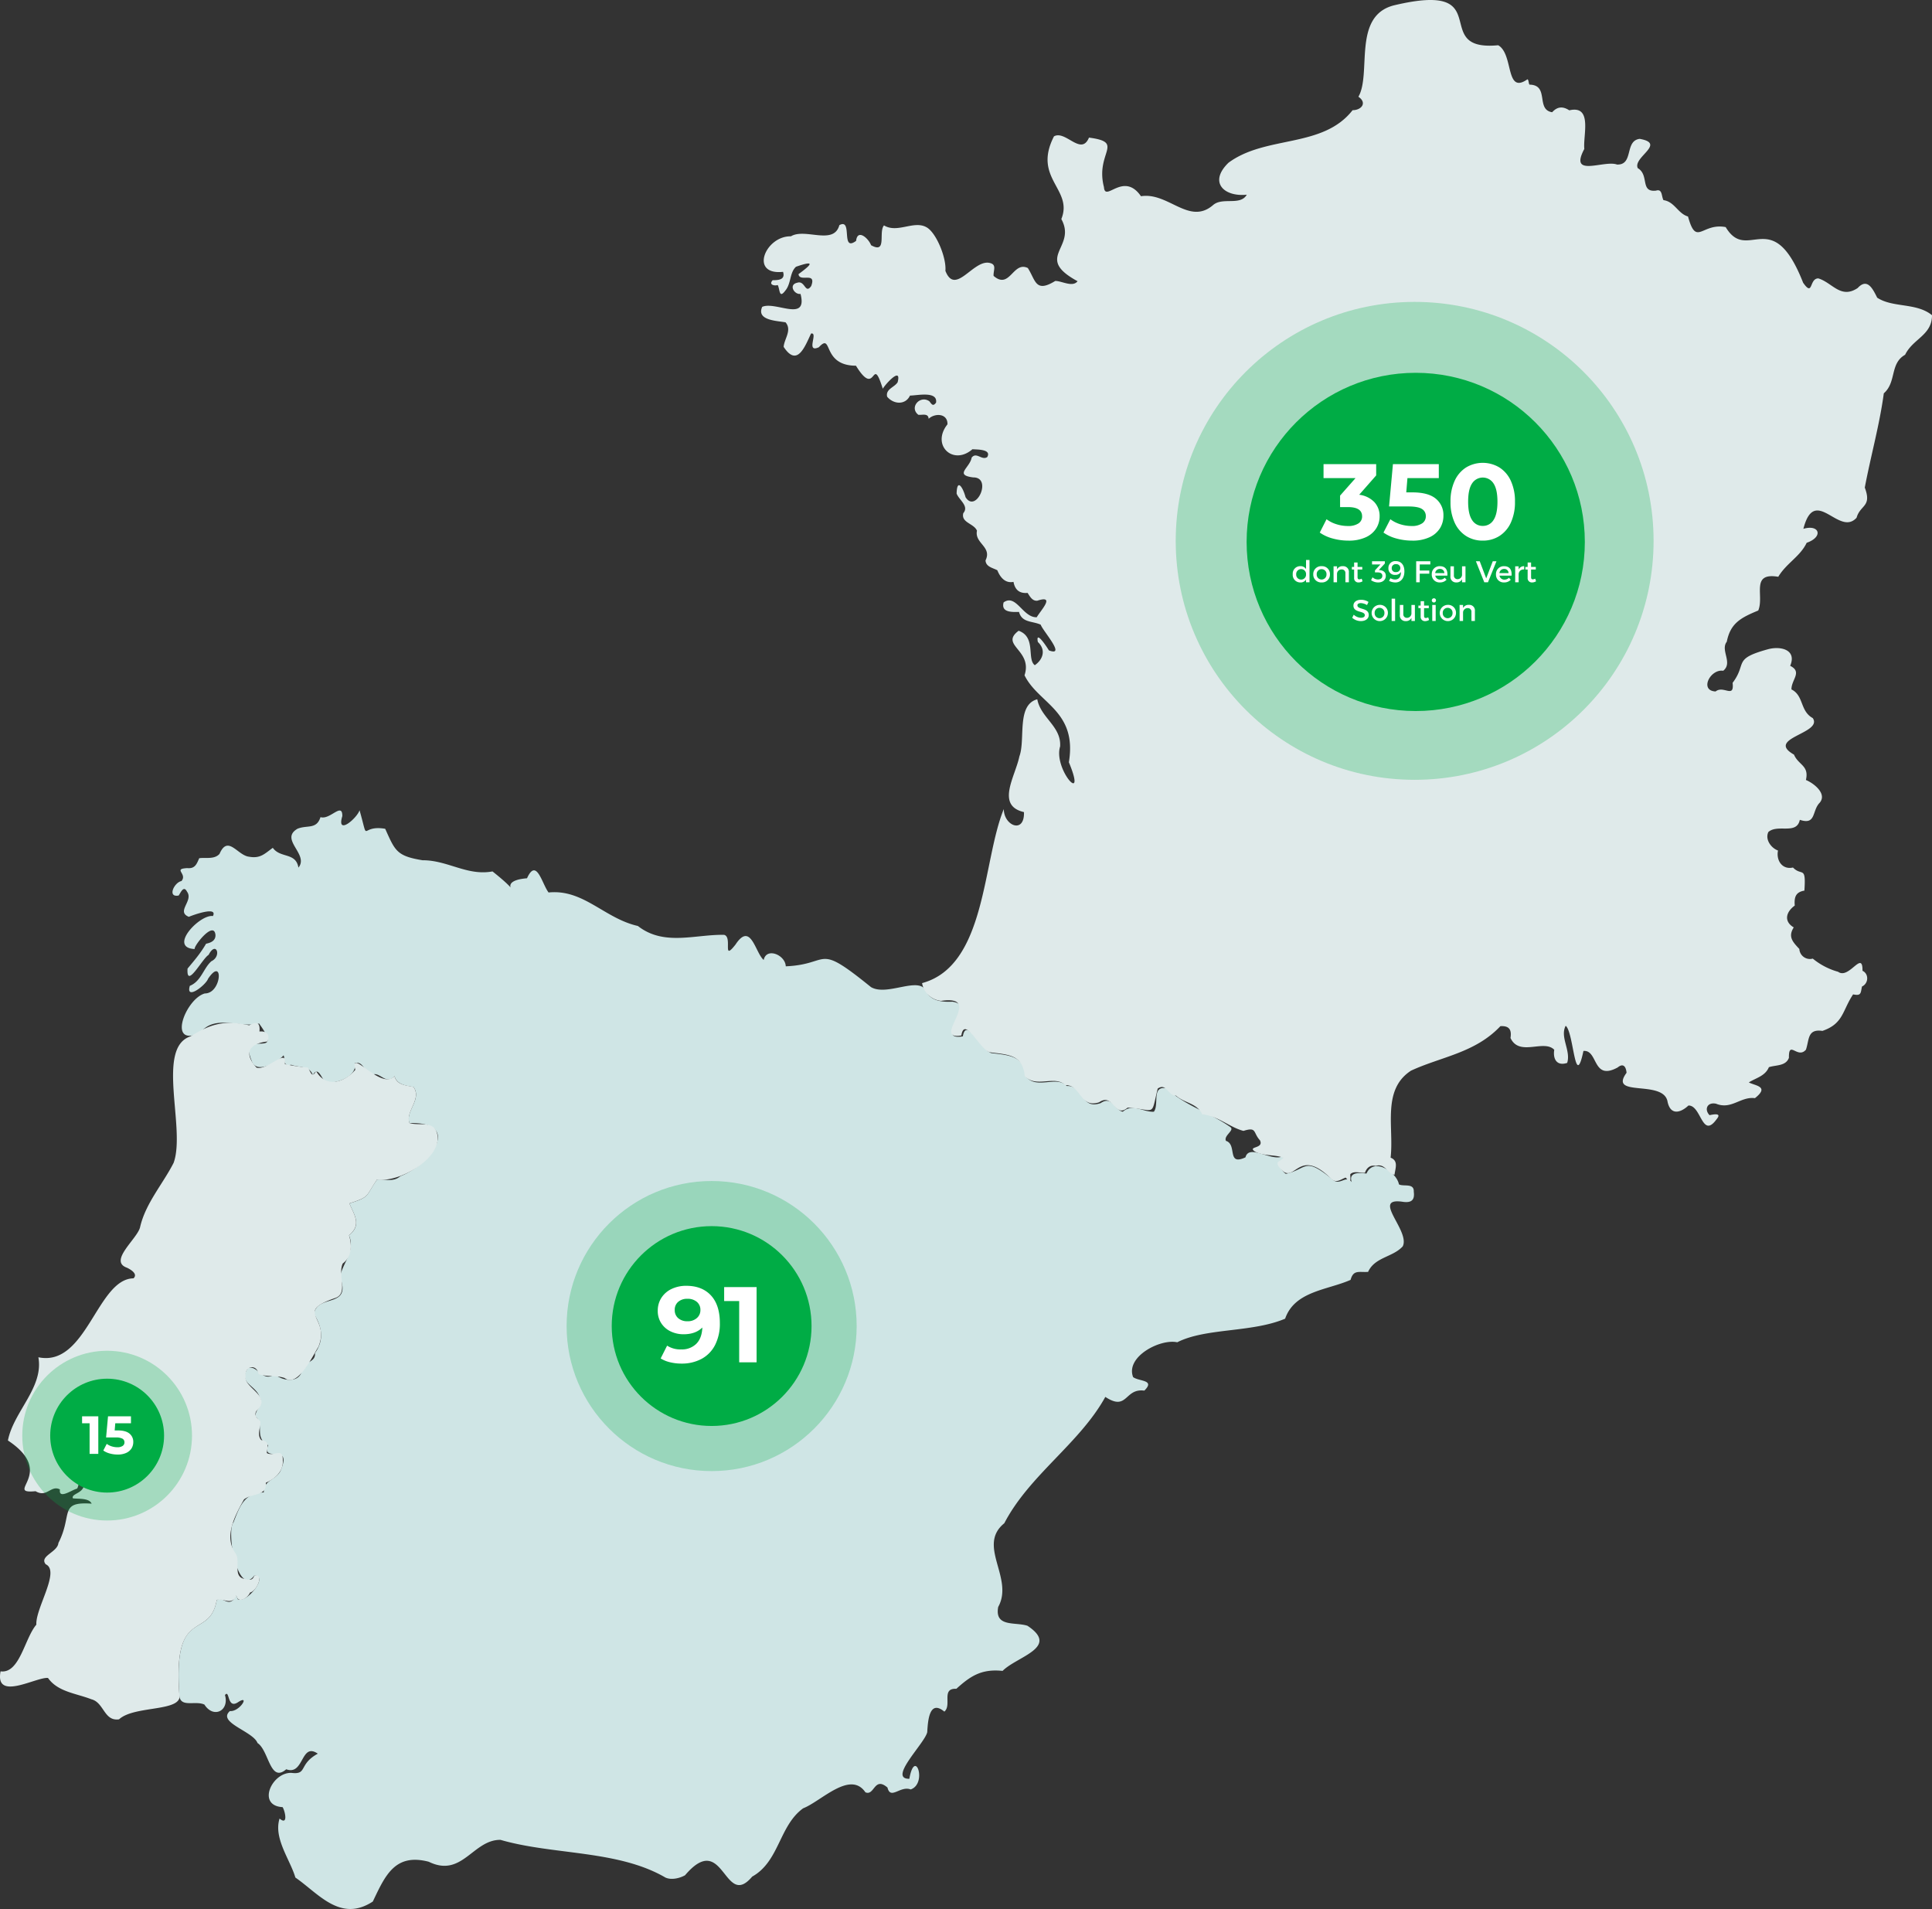 <svg xmlns="http://www.w3.org/2000/svg" width="899.22" height="888.429" viewBox="0 0 899.22 888.429"><rect x="0" y="0" width="899.22" height="888.429" fill="#333333" stroke="none"/><g transform="translate(-378.78 -1927)"><path d="M628.881,417.731c.542,3.876-1.009,5.313-4.961,4.782-15.249-2.387,3.5,13.507-.176,20.721-4.62,5.087-12.981,4.952-16.115,11.87-4.236.292-6.835-1.122-8.149,3.718-10.719,4.757-26.028,5.195-30.463,18.066-15.523,6.565-36.877,4.206-50.213,10.978-7.965-1.733-24.181,6.736-20.546,16.206,2.789,2.1,10.435,1.16,5.226,6.29-9.323-1.215-7.726,9.812-18.154,2.918-11.939,21.666-35.365,36.388-47.024,58.806-12.873,10.442,4.63,25.471-2.838,38.963-1.77,9.6,8.05,6.855,13.642,8.765,15.217,10.092-4.934,14.246-11.6,20.99-9.988-1.055-15.147,2.577-21.516,8.329-7.23-.328-1.956,7.521-5.581,10.624-7.044-5.831-7.657,4.347-7.971,9.564-1.155,5.214-18.487,21.806-8.324,21.7,2.582-14.751,8.5,2.229.62,4.956-4.829-1.9-9.371,5.047-10.8-.884-6.256-5.365-6.006,4.054-10.274,2.213-7.081-10.388-20.668,4.233-28.958,7.436-11.239,8.089-11.06,24.747-23.735,31.794-13.179,15.688-13.085-21.986-31.26-.618-2.5,1.391-6.352,2.331-9.12,1.061-22.151-12.915-52.268-10.42-76.776-17.542-12.84-.127-17.835,17.805-33.39,10.187-15.828-4.14-20.326,6.59-26.031,18.516-15.119,9.892-25.27-3.748-36.044-11.167-2.368-8.205-10.269-18.272-7.354-27.447,3.99,3.373,2.687-3.151,1.42-5.314-12.212-.681-4.931-16.363,4.161-15.939,7.5.92,3.137-3.978,12.221-8.944-8.056-5.517-6.3,10.338-14.7,7.259-7.613,6.579-8-8.731-13.375-12.218-1.993-5.47-18.94-9.53-12.841-14.877,4.561.449,9.618-7.981,3.721-4.077-5.134,3.338-3.742-6.29-6.02-3.365,2.125,7.26-5.286,11.118-9.566,4.429-4.424-2.083-11.885,1.979-11.688-5.135-2.863-41.284,13.992-24.378,17.448-43.57,2.349-1.657,5.044,2.645,7.612,0,1.5-2.036,1.215-2.759,2.127-.353,3.914,2.367,14.745-11.039,7.7-10.981C81.571,606.773,76,575.9,79.56,571.644c2.725-6.939,4.851-13.741,14.086-13.9-.133-5.738,5.242-5.518,7.7-9.833,6.1-14.006-8.9-3.327-5.67-12.13-6.742-3.786-1.469-8.951-5.84-13.464-.341-3.382,4.253-5.25,1.855-8.943-1.554-5.512-10.41-6.595-5.311-13.549,4.631-1.347,6.283,6.818,12.4,3.009,4.125,3.365,12.306,4.212,12.84-3.009,1.657-3.045,6.257-2.863,5.845-6.907,4.545-6.361,3.1-12.549-.444-18.242,1.455-9.531,17.677-2.277,12.132-17.27,1.234-6.675,7.24-11.951,4.165-19.3,5.965-4.872,2.571-9.2.174-14.878,9.58-2.984,7.428-3.18,12.841-11.073,3.756-.308,7.5,1.347,10.894-1.591,14.072-5.372,28.92-25.369,4.25-24.706-2.133-5.408,5.944-11.115,1.86-16.826-3.588-.579-7.733-1.116-8.853-5.049-3.941,4.6-7.177-2.728-10.627-.443-3.321-.857-3.778-6.843-7.883-5.578,1.491,5.929-8.753,10.129-13.814,8.679-1.668-1.772-3.385-7.569-5.667-3.1-1.657-4.572-6.132-3.341-10.156-4.842-3.84,1.23-2.665-2.778-3.481-4.369-2.5,2.962-12.648,9.1-14.817,2.6-6.7-16.063,16.362.4,3.42-17.415-8.941,2.317-20.447-4.572-27.451,4.366-15.5,7.028-6.815-15.833,2.186-18.356,8,.039,8.776-17.645,1.533-6.854-1,2.916-10.588,10.382-8.5,3.308,5.275-2.1,6.347-8.229,10.04-11.457,4.972-2.332,2.175-9.71-1.3-2.949-2.943,1.7-10.437,16.266-9.8,6.377,3.312-3.972,6.024-7.1,8.624-11.573,2.243-.446,4.509-1.43,4.366-4.131-.731-6.791-10.176,5.187-9.682,6.609-12.521-.6,2.453-16.31,8.5-15.346,2.354-4.628-8.867-.631-11.217.352-6.069-2.467,2.295-7.458-.827-11.688-1.544-3.023-2.834.181-3.894,1.772-5.441,1.064-2.117-6.089,1.3-6.73,2.894-3.45-4.209-5.667,2.715-6.024,3.691.369,4.391-2.051,5.551-4.6,2.947-.465,6.99.684,9.443-2.009,3.889-9.035,8.346.676,13.7,1.3,5.283.97,7.271-1.358,11.1-4.135,3.511,4.966,10.715,1.987,11.926,9.211,5.079-6.173-8.966-13.07-.469-18.066,4.474-1.894,8.892.474,10.741-5.432,4.405,1.458,10.2-7.207,10.158-.471-2.845,9.343,6.818.99,8.025-2.717,4.613,16.3-.1,6.54,11.929,8.618,4.6,10.2,5.264,12.658,17.36,14.641,11.725-.052,20.825,7.406,32.585,5.2,17.292,13.7-.353,4.545,16.059,3.186,4.424-9.765,6.928,2.532,10.038,6.617,16.255-1.673,25.952,12.063,41.562,15.585,12.141,9.528,26.659,3.848,40.143,4.131,4.092.992-1.143,12.753,5.316,4.489,7.15-10.823,9.131,3.817,13.1,7.207,1.263-6.041,10.1-2.335,10.274,2.949,21.454-.909,13.544-11.47,39.676,9.683,7.544,4.42,22.371-5.3,25.653,1.825,2.182,4.825,7.709,5.123,12.221,4.961,12.64,1.73-9.14,18.306,4.87,16.12,1.547-9.283,8.552,6.327,13.2,7.789,8.3,1.037,15.269,1.149,16.293,11.074,5.054,5.991,14.177-.813,18.863,4.247,7.737-.458,6.386,11.2,15.765,7.97,5.487-3.662,6.256,3.191,10.358,3.99,4.467-4.06,9.771.344,14.436,0,2.575-3.407-1.259-12.24,5.934-10.9,8.437,8.169,20.069,11.22,29.666,18.066,2.1,1.505-3.232,3.925-2.064,6.4,5.385,1.671.195,11.827,9.09,7.675,1.624-6.32,11.713,1.781,17-.353,2.78,1.117-.339,1.9-1.417,3.07a8.093,8.093,0,0,0,3.189,4.959c10.14-2.164,8.382-8.392,21.845,2.717,3.406,2.987,6.212-2.484,8.855,1.18-1.667-4.825,3.58-4.454,6.848-4.016,3.33-7.8,14.031-.727,15.114,5.019,2.083,1.168,7.058-.764,6.909,3.365" transform="translate(407.907 2063.818)" fill="#cfe5e5"/><path d="M203.712,356.32c.745,10.646-17.878,21.334-28.247,19.927-5.477,8.175-3.4,7.995-12.846,11.065,2.433,5.787,5.694,9.917-.177,14.88,1.489,4.61,1.315,9.965-2.921,13.107-2.419,5.259,2.574,13.591-3.184,15.941-20.042,6.87-2.32,8.748-8.149,22.848-2.634,4.121-9.619,19.248-15.674,14.524-4.081-1.472-7.937-.356-12.135-1.858-.935-4.82-6.38-3.93-6.11.971-.78,5.65,12.669,9.228,5.135,16.118-1.422,2.189.477,3.534,1.773,4.958.2,2.619-1.758,6.317.443,8.679,3.966.35,2.817,3.451,2.566,6.022,3.238,1.849,7.557-2.965,7.439,3.454.328,5.11-3.655,8.586-7.882,10.36.4,6.485-6.144,4.642-10.183,7.794-3.988,7.171-9.7,17.316-3.809,25.238,2.243,3.823-1.566,10.964,4.34,11.777,1.99.61,3.607.633,4.252-1.594,4.941-1.014,1.045,7.347-1.948,7.882-1.089,2.612-5.556,5.422-6.377,1.417-2.194,4.85-5.805,1.132-9.122,2.036-3.288,18.956-20.431,2.576-17.443,43.573,2.357,8.808-20.726,5.248-28.043,11.989-7.03,1.031-6.962-7.849-12.873-9.334-7.1-2.776-15.652-3.426-20.191-9.916C17.025,607.584-2.5,619.3.267,605.1c8.91,1.182,11.154-15.318,16.653-21.723-.465-7.637,11.258-24.986,4.368-28.1-3.178-3.82,5.542-5.6,5.9-9.917,6.785-13.257.025-19.344,15.467-18.3-1.152-2.729-6.465-2.133-8.734-2.481-1.08-2.52,7.023-2.291,4.719-8.5-2.072-2-1.825,3.169-2.831,4.013-2.426.587-8.619,5.181-7.91.356-4.176-2.205-6.044,3.983-11.336.826-15.161,1.4,10.2-8.3-12.876-23.611,2.607-13.394,16.723-24.686,14.174-38.729,22.393,4.707,27.324-36.52,44.276-36.728,2.182-2.067-1.318-4.129-3.067-4.955-8.725-3.092,4.983-13.558,6.138-18.892,2.5-11.007,10.583-20.061,15.588-29.874C86.6,352.647,72.466,315,88.585,309.618c9.644-5.915,15.991-7.714,27.4-5.187,3.616-1.967,5.167-1.248,4.781,2.891,3.15-.281,5.143,1.177,3.72,4.661-8.359.9-11.335,5.352-5.074,12.165,5.361,1.375,14.4-9.665,13.165-1.657a82.284,82.284,0,0,0,10.7,1.595c1.472,2.263,1.857,5.142,3.85,1.682,4.493,7.821,12.891,5.528,18.245-.62-2.85-10.867,11.923,9.916,18.242,2.922,1.061,4.136,5.283,4.294,8.855,5.047,3.98,5.771-3.9,11.4-1.861,16.826,5.008,1.5,12.25-1.734,13.108,6.377" transform="translate(378.78 2099.725)" fill="#dfeaea"/><path d="M770.683,146.689c.03,9.36-8.889,10.92-12.516,18.419-7.2,4.055-3.9,12.68-9.917,17.945-1.923,14.426-6.042,29.047-8.855,43.868,3.418,9-2.117,7.973-3.812,14.02-8.2,9.1-19.433-15.512-24.764,5.167,7.56-2.215,9.393,3.793,1.536,6.5-3.062,6.444-9.448,9.486-13.223,15.822-13.094-2.188-6.4,8.908-9.327,15.706-8.329,3.412-12.956,6.02-14.641,14.524-3.108,4,2.98,9.771-1.656,13.516-5.983-.956-11.237,9.277-3.542,9.625,3.7-3.015,8.786,3.541,7.91-4.015,6.915-9.148-.159-11.041,16.3-15.585,5.845-1.675,13.733.038,10.5,7.671,5.783,2.861.515,6.436.592,10.981,5.809,2.863,3.914,10.073,9.921,13.344,4.845,7.188-22.305,9.3-8.739,17,2.043,4.9,7.132,5.011,5.548,11.805,3.691,1.519,10,6.435,6.378,10.627-3.629,3.71-1.554,10.484-9.211,7.912-1.469,7.125-10.316,1.817-14.643,5.669-1.656,3.5,1.321,7.486,4.489,8.618-.945,4.573,1.968,9.046,6.967,7.91,4.128,4.275,6.127-1.188,5.313,10.751-4.192.687-4.79,3.244-4.485,6.962-4.148,2.974-5.176,7.394-.471,10.154-2.751,4.358-.529,6.692,2.6,10.035a4.953,4.953,0,0,0,6.259,4.487A32.119,32.119,0,0,0,727,452.264c5.079,3.724,11.463-10.393,11.336-.469,3.018,1.411,2.883,5.859-.24,7.323-.667,3.013-.248,4.464-4.132,3.657-5.041,7.524-4.449,13.623-14.29,17-7.058-1.047-6.071,4.121-7.668,8.742-3.911,4.525-8.051-4.768-7.913,3.776-1.482,3.968-6.138,3.28-9.329,4.369-1.719,4.176-6.115,5.016-9.327,7.084,2.905,1.569,9.825,1.827,2.833,7.321-6.675-.859-10.939,5.493-18.063,2.6-4.154-.9-5.63,2.665-3.071,5.314,1.529-.275,6.019-1.337,3.3,1.888-6.849,9.481-7.053-6.494-13.1-6.377-4.021,3.729-8.588,4.514-9.8-2.127-2.372-10-27.535-1.5-19.014-13.1-.278-3.053-1.624-4.555-4.132-2.481-11.851,6.455-9.007-8.326-15.938-7.679-4.024,18.992-4.435-8.743-8.263-11.714-2.794,5.281,2.517,11.488.7,17.269-4.837,1.621-6.708-1.832-6.02-6.111-4.892-5.033-16.212,3.384-20.368-5.49.622-3.862-.618-5.738-4.7-5.49-11.766,12.485-27.647,14.219-41.622,20.717-13.638,8.914-7.839,26.315-9.475,40.476,3.756,1.489,2.194,4.879,1.821,7.973-3.409-.673-4.4-5.5-8.787-4.134-2.613-.615-4.3,1.1-4.958,3.186-1.951.26-5.165-1.1-6.848.709-.008,2.092.648,4.952-2.127,1.533-2.233.738-4.307,2.853-6.73.589-15.921-15.906-16.945,4.3-24.206-5.426-2.232-2.933.81-2.6,1.891-4.371-3.492-1.515-8.963-.724-13.108-2.833-3.941-2.662,4.258-1.212,2.241-5.314-3.29-3.57-1.364-6.374-7.673-4.369-6.4-1.649-11.667-6.874-19.187-7.736-2.5-5.247-8.342-5.195-12.221-8.676-3.729.049-4.448-6.061-8.5-3.277-3.275,13.3-.563,9.866-13.993,8.852-6.146,5.338-6.581-7.141-13.282-2.475-9.151,2.935-8.277-8.185-15.762-7.973-4.864-4.857-13.615,1.563-18.863-4.25-.967-10.132-7.971-9.919-16.3-11.066-4.652-1.328-11.741-17.107-13.194-7.8-14.635,2.533,11.346-19.089-9.476-16.114a9.944,9.944,0,0,1-8.808-8.26c29.973-8.1,28.049-56.772,38.036-81-.006,7.759,9.72,11.768,9.387,1.413-13.212-3.057-4.092-16.456-2.128-25.948,2.9-7.847-1.458-23.936,8.321-26.566,1.6,8.667,11.244,12.6,10.631,21.963-3.285,10.589,12.81,28.354,4.074,7.35,3.985-23.98-14.2-27.286-20.64-40.468,3.916-11.794-11.747-13.99-2.743-20.725,8.263,2.91,3.7,13.227,7.526,16.03,3.716-2.569,5.394-7.052,1.42-10.806-1.16-5.832,4.2,2.306,5.135,3.9,8.279,3.147-2.911-9.147-3.806-11.955-3.9-1.781-8.753-.835-10.095-5.936-2.993.06-8.5.408-7.174-4.427,5.794-4.187,8.941,7.116,15.409,6.907,1.919-3.26,8.871-10.5.265-7.7-2.354.215-3.45-2.047-4.515-3.632-3.823.37-5.906-1.5-6.552-5.137-3.781.782-6.169-2-7.529-5.4-2.036-1.111-5.36-1.565-5.49-4.6,3.139-6.35-5.226-7.954-3.986-13.814-1.43-3.431-7.469-3.655-6.375-8.149,2.819-3.316-1.97-6.119-3.1-9.12.182-7.5,3.035-2.619,4.161,1.682,4.867,7.766,12.675-9.315,3.544-9.21-8.982-1.119-1.464-4.534-.708-9.211,2.227-2.836,4.744,1.48,7.26-.265,2.1-3.68-4.718-3.476-6.907-3.632-8.991,7.824-19.318-1.929-11.6-11.6.1-5.273-5.994-5.233-8.77-2.568-.154-2.734-2.907-1.675-4.784-1.86-4.4-3.395.789-9.332,5.137-6.287,1.169,1.569,1.733,2.459,3.1.618.849-5.521-8.836-3.293-12.132-3.277-2.114,4.5-7.635,4.12-10.628.532-.835-3.58,3.365-4.311,4.872-6.73,1.978-7.591-5.639.816-6.906,3.012-5.364-16.931-2.751,5.138-12.49-10.716-16.189-.03-10.62-15.745-17.267-8.593-6.331,2.874-.083-7.114-3.63-6.374-2.839,5.958-6.406,15.886-12.755,6.2.268-3.745,3.994-7.766.887-11.422-3.878-.717-13.72-.832-10.865-7.2,6.126-2.778,21.312,7.417,17.834-6.022-2.93.425-5.7-4.329-1.536-5.2,3.682-1.268,3.661,5.523,6.5,1.535,2.624-6.964-5.473-1.547-5.906-5.546,5.809-4.255,8.315-6.733-1.18-3.428-3.032,2.812-2.175,7.788-4.959,11.1-2.98,4.008-2.469-.681-3.539-2.594-1.3.466-4.391,0-2.364-2.243,2.831-.016,6-.254,4.842-3.9-15.842,1.7-8.229-16.785,3.66-16.529,6.6-4.029,19.956,4.371,22.553-5.2,6.419-3.476.432,12.764,7.792,7.32.636-5.774,5.768-1.2,6.964,2.009,7.606,4.255,3.33-6.149,6.022-9.211,6.224,3.793,13.825-2.426,19.72.824,4.6,2.455,9.42,14.356,8.856,20.309,4.471,11.562,12.512-4.471,19.952-3.775,4.355.559,2.276,3.439,2.48,6.14,7.585,6.6,9-7.039,15.941-3.662,3.69,5.813,3.5,11.708,12.753,6.02,2.932-.085,8.089,3.126,10.391.119-20.6-11.179-.152-15.533-7.557-28.93,5.688-13.968-13.507-18.874-3.42-38.491,5.368-3.023,12.65,9.368,16.289.587,17.013,2.232,2.78,6.857,6.967,23.027.53,7.367,9.057-7.566,17.237,4.252,12.752-2.014,22.39,13.7,33.536,4.134,4.418-3.877,12.691.469,15.7-4.843-10.551,1.1-17.906-5.76-8.5-14.88C460.7,62.843,487.067,69.122,501,51.284c4.18-.016,6.876-3.454,2.715-6.257,6.217-10.8-2.916-37.458,16.412-42.509,49.113-11.758,15.957,21.658,48.645,18.54,7.3,4.131,3.184,23.146,13.61,15.851.636.2.5,2.006.975,2.478,9.388.16,2.78,11.65,10.537,12.843,2.334-2.55,4.821-2.929,7.971-.885,10.983-2.568,6.326,11.729,6.995,17.973-7.306,13.631,9.134,5.025,15.233,7.26,7.877.25,3.382-11.06,10.539-11.953,12.595,2.218-3.326,8.53-.888,13.637,5.479,3.2.926,11.322,8.5,10.451,3.034-.951,2.451,2.637,3.453,4.427,5.19.709,6.7,6.239,11.424,7.617,3.924,14.306,6.331,2.8,17.536,4.931,10.2,17.1,21.6-10.908,36.041,25.888,4.784,6.822,2.731-2.048,7.085-2.01,6.553,2,10.391,9.734,18.3,4.485,4.511-4.892,7.034.361,9.089,4.492,7.326,4.8,18.246,2.216,25.505,8.145" transform="translate(507.317 1927)" fill="#dfeaea"/><g transform="translate(926 2067.5)"><circle cx="111.208" cy="111.208" r="111.208" fill="#00ac45" opacity="0.264"/><circle cx="78.708" cy="78.708" r="78.708" transform="translate(33 33)" fill="#00ac45"/></g><path d="M24.4,27.25a11.781,11.781,0,0,1,7.05,3.425A9.442,9.442,0,0,1,33.9,37.3a10.455,10.455,0,0,1-1.6,5.625,11.145,11.145,0,0,1-4.875,4.125A18.675,18.675,0,0,1,19.4,48.6a27.528,27.528,0,0,1-7.275-.975A18.74,18.74,0,0,1,6.05,44.85l3.15-6.2a15.261,15.261,0,0,0,4.625,2.325A17.824,17.824,0,0,0,19.2,41.8,8.52,8.52,0,0,0,24,40.625,3.775,3.775,0,0,0,25.75,37.3q0-4.3-6.55-4.3H15.5V27.65l7.2-8.15H7.8V13H32.3v5.25Zm24.75-1.1q7.4,0,10.925,2.95A9.776,9.776,0,0,1,63.6,37,10.974,10.974,0,0,1,62,42.825a11.175,11.175,0,0,1-4.875,4.2A18.55,18.55,0,0,1,49.05,48.6a27.528,27.528,0,0,1-7.275-.975A18.74,18.74,0,0,1,35.7,44.85l3.2-6.2a15.315,15.315,0,0,0,4.6,2.325,17.584,17.584,0,0,0,5.35.825,8.382,8.382,0,0,0,4.8-1.2,3.836,3.836,0,0,0,1.75-3.35,3.764,3.764,0,0,0-1.825-3.4Q51.75,32.7,47.25,32.7H38.3L40.1,13H61.45v6.5H46.85l-.55,6.65ZM81.9,48.6a14.191,14.191,0,0,1-7.75-2.15,14.428,14.428,0,0,1-5.325-6.225A22.594,22.594,0,0,1,66.9,30.5a22.594,22.594,0,0,1,1.925-9.725A14.428,14.428,0,0,1,74.15,14.55a15.043,15.043,0,0,1,15.5,0,14.428,14.428,0,0,1,5.325,6.225A22.594,22.594,0,0,1,96.9,30.5a22.594,22.594,0,0,1-1.925,9.725A14.428,14.428,0,0,1,89.65,46.45,14.191,14.191,0,0,1,81.9,48.6Zm0-6.85A5.723,5.723,0,0,0,86.925,39q1.825-2.75,1.825-8.5T86.925,22a5.92,5.92,0,0,0-10,0Q75.1,24.75,75.1,30.5T76.925,39A5.681,5.681,0,0,0,81.9,41.75Z" transform="translate(987 2130)" fill="#fff"/><g transform="translate(642.5 2476.632)"><circle cx="67.5" cy="67.5" r="67.5" fill="#00ac45" opacity="0.264"/><circle cx="46.5" cy="46.5" r="46.5" transform="translate(21 21)" fill="#00ac45"/></g><path d="M41.175,12.4q7.35,0,11.5,4.475t4.15,12.875A21.737,21.737,0,0,1,54.6,39.95a15.131,15.131,0,0,1-6.275,6.45,19.279,19.279,0,0,1-9.35,2.2,22.4,22.4,0,0,1-5.35-.625,14.4,14.4,0,0,1-4.35-1.775l3-5.95A11.336,11.336,0,0,0,38.825,42a9.475,9.475,0,0,0,7.05-2.625q2.6-2.625,2.8-7.575-3.15,3.15-8.7,3.15a13.654,13.654,0,0,1-6.1-1.35,10.657,10.657,0,0,1-4.35-3.825,10.31,10.31,0,0,1-1.6-5.725,10.9,10.9,0,0,1,1.75-6.15,11.416,11.416,0,0,1,4.775-4.075A15.584,15.584,0,0,1,41.175,12.4Zm.6,16.5A6.3,6.3,0,0,0,46.1,27.425a4.8,4.8,0,0,0,1.675-3.775A4.794,4.794,0,0,0,46.15,19.9a6.483,6.483,0,0,0-4.475-1.45,6.244,6.244,0,0,0-4.225,1.4,4.756,4.756,0,0,0-1.625,3.8,4.832,4.832,0,0,0,1.625,3.825A6.324,6.324,0,0,0,41.775,28.9ZM73.925,13V48h-8.1V19.5h-7V13Z" transform="translate(657 2513)" fill="#fff"/><g transform="translate(-32.354 71)"><g transform="translate(421.5 2484.632)"><circle cx="39.5" cy="39.5" r="39.5" fill="#00ac45" opacity="0.264"/><circle cx="26.5" cy="26.5" r="26.5" transform="translate(13 13)" fill="#00ac45"/></g><path d="M25.888,6.5V24h-4.05V9.75h-3.5V6.5Zm9.05,6.575q3.7,0,5.463,1.475a4.888,4.888,0,0,1,1.763,3.95,5.487,5.487,0,0,1-.8,2.913,5.588,5.588,0,0,1-2.437,2.1,9.275,9.275,0,0,1-4.038.787,13.764,13.764,0,0,1-3.637-.487,9.37,9.37,0,0,1-3.038-1.388l1.6-3.1a7.658,7.658,0,0,0,2.3,1.162,8.792,8.792,0,0,0,2.675.413,4.191,4.191,0,0,0,2.4-.6,1.918,1.918,0,0,0,.875-1.675,1.882,1.882,0,0,0-.912-1.7,6.3,6.3,0,0,0-3.162-.575H29.513l.9-9.85H41.088V9.75h-7.3l-.275,3.325Z" transform="translate(431 2508.632)" fill="#fff"/></g><path d="M19.266,3.612h-1.61V7.84A2.944,2.944,0,0,0,15.01,6.482a3.48,3.48,0,0,0-3.542,3.766,3.511,3.511,0,0,0,3.57,3.822,2.887,2.887,0,0,0,2.618-1.344V14h1.61Zm-3.892,9.114a2.27,2.27,0,0,1-2.3-2.422,2.294,2.294,0,0,1,2.3-2.45,2.268,2.268,0,0,1,2.282,2.45A2.259,2.259,0,0,1,15.374,12.726ZM24.908,6.5a3.646,3.646,0,0,0-3.892,3.78,3.653,3.653,0,0,0,3.892,3.78,3.65,3.65,0,0,0,3.878-3.78A3.642,3.642,0,0,0,24.908,6.5Zm0,1.386a2.237,2.237,0,0,1,2.268,2.408,2.279,2.279,0,1,1-4.55,0A2.24,2.24,0,0,1,24.908,7.882ZM34.82,6.5A2.813,2.813,0,0,0,32.076,7.98V6.552h-1.61V14h1.61V10.038a2.086,2.086,0,0,1,2.114-2.03,1.659,1.659,0,0,1,1.792,1.806V14h1.61V9.366A2.6,2.6,0,0,0,34.82,6.5Zm8.736,5.8a2.6,2.6,0,0,1-1.12.322c-.5,0-.8-.238-.8-1.008V8.036h2.2v-1.2h-2.2V4.788h-1.6V6.832h-1.05v1.2h1.05V11.9a1.962,1.962,0,0,0,2.086,2.17,3.576,3.576,0,0,0,1.834-.546Zm7.98-4.018,2.8-3.024V4.214H48.372v1.47h3.92L49.744,8.428v.966H51.1c1.3,0,2.072.546,2.072,1.61,0,1.008-.756,1.68-2.058,1.68a3.7,3.7,0,0,1-2.506-1.022l-.686,1.344a5.673,5.673,0,0,0,3.3,1.064c2.184,0,3.57-1.274,3.57-3.108,0-1.54-1.12-2.492-2.758-2.632Zm7.672,5.8c2.59,0,4.228-2.044,4.228-5.166,0-3.01-1.512-4.774-3.99-4.774A3.145,3.145,0,0,0,56,7.42a2.912,2.912,0,0,0,3.15,3.122,2.867,2.867,0,0,0,2.674-1.386C61.882,11.27,61,12.7,59.1,12.7a4.161,4.161,0,0,1-2.17-.616l-.644,1.246A6.475,6.475,0,0,0,59.208,14.07Zm.252-4.83a1.723,1.723,0,0,1-1.918-1.806A1.8,1.8,0,0,1,59.53,5.558a1.838,1.838,0,0,1,2.03,1.82A1.9,1.9,0,0,1,59.46,9.24ZM75.49,5.684,75.5,4.2h-6.58V14h1.652V9.982h4.452V8.512H70.576V5.684Zm4.452.812a3.616,3.616,0,0,0-3.766,3.794,3.582,3.582,0,0,0,3.808,3.766,4.053,4.053,0,0,0,3.08-1.26l-.854-.91a2.9,2.9,0,0,1-2.1.868,2.268,2.268,0,0,1-2.31-1.862h5.628C83.624,8.2,82.56,6.5,79.942,6.5Zm-2.17,3.22a2.119,2.119,0,0,1,2.184-1.932,1.913,1.913,0,0,1,2.072,1.932Zm14.1-3.164H90.26V10.22a2.1,2.1,0,0,1-2.044,2.324,1.638,1.638,0,0,1-1.736-1.806V6.552H84.87v4.634a2.585,2.585,0,0,0,2.73,2.87,2.745,2.745,0,0,0,2.66-1.512V14h1.61ZM102.328,14l3.962-9.8h-1.722l-3.052,7.966L98.492,4.2H96.714L100.62,14Zm7.5-7.5a3.616,3.616,0,0,0-3.766,3.794,3.582,3.582,0,0,0,3.808,3.766,4.053,4.053,0,0,0,3.08-1.26l-.854-.91a2.9,2.9,0,0,1-2.1.868,2.268,2.268,0,0,1-2.31-1.862h5.628C113.514,8.2,112.45,6.5,109.832,6.5Zm-2.17,3.22a2.119,2.119,0,0,1,2.184-1.932,1.913,1.913,0,0,1,2.072,1.932Zm8.946-3.164H115V14h1.61V10.108a2.256,2.256,0,0,1,2.576-2.072V6.5a2.708,2.708,0,0,0-2.576,1.54Zm7.714,5.74a2.6,2.6,0,0,1-1.12.322c-.5,0-.8-.238-.8-1.008V8.036h2.2v-1.2h-2.2V4.788h-1.6V6.832h-1.05v1.2h1.05V11.9a1.962,1.962,0,0,0,2.086,2.17,3.576,3.576,0,0,0,1.834-.546ZM43.29,22.13c-2.128,0-3.57,1.05-3.57,2.73,0,3.486,5.292,2.268,5.292,4.452,0,.756-.686,1.19-1.834,1.19a5.167,5.167,0,0,1-3.318-1.428L39.146,30.5a6.028,6.028,0,0,0,4,1.554c2.156,0,3.7-1.078,3.7-2.828.014-3.528-5.278-2.38-5.278-4.522,0-.658.63-1.022,1.6-1.022a5.858,5.858,0,0,1,2.87.91l.686-1.456A6.382,6.382,0,0,0,43.29,22.13ZM51.872,24.5a3.781,3.781,0,1,0,3.878,3.78A3.646,3.646,0,0,0,51.872,24.5Zm0,1.386A2.237,2.237,0,0,1,54.14,28.29a2.279,2.279,0,1,1-4.55,0A2.24,2.24,0,0,1,51.872,25.882ZM59.11,32V21.612H57.5V32Zm9.212-7.448h-1.61V28.22a2.1,2.1,0,0,1-2.044,2.324,1.638,1.638,0,0,1-1.736-1.806V24.552h-1.61v4.634a2.585,2.585,0,0,0,2.73,2.87,2.745,2.745,0,0,0,2.66-1.512V32h1.61Zm6.188,5.74a2.6,2.6,0,0,1-1.12.322c-.5,0-.8-.238-.8-1.008v-3.57h2.2v-1.2h-2.2V22.788H71v2.044h-1.05v1.2H71V29.9a1.962,1.962,0,0,0,2.086,2.17,3.576,3.576,0,0,0,1.834-.546ZM77.2,21.444a.974.974,0,1,0,.938.98A.931.931,0,0,0,77.2,21.444ZM78,32V24.552H76.4V32Zm5.572-7.5a3.781,3.781,0,1,0,3.878,3.78A3.646,3.646,0,0,0,83.568,24.5Zm0,1.386a2.237,2.237,0,0,1,2.268,2.408,2.279,2.279,0,1,1-4.55,0A2.24,2.24,0,0,1,83.568,25.882ZM93.48,24.5a2.813,2.813,0,0,0-2.744,1.484V24.552h-1.61V32h1.61V28.038a2.086,2.086,0,0,1,2.114-2.03,1.659,1.659,0,0,1,1.792,1.806V32h1.61V27.366A2.6,2.6,0,0,0,93.48,24.5Z" transform="translate(969 2184)" fill="#fff"/></g></svg>